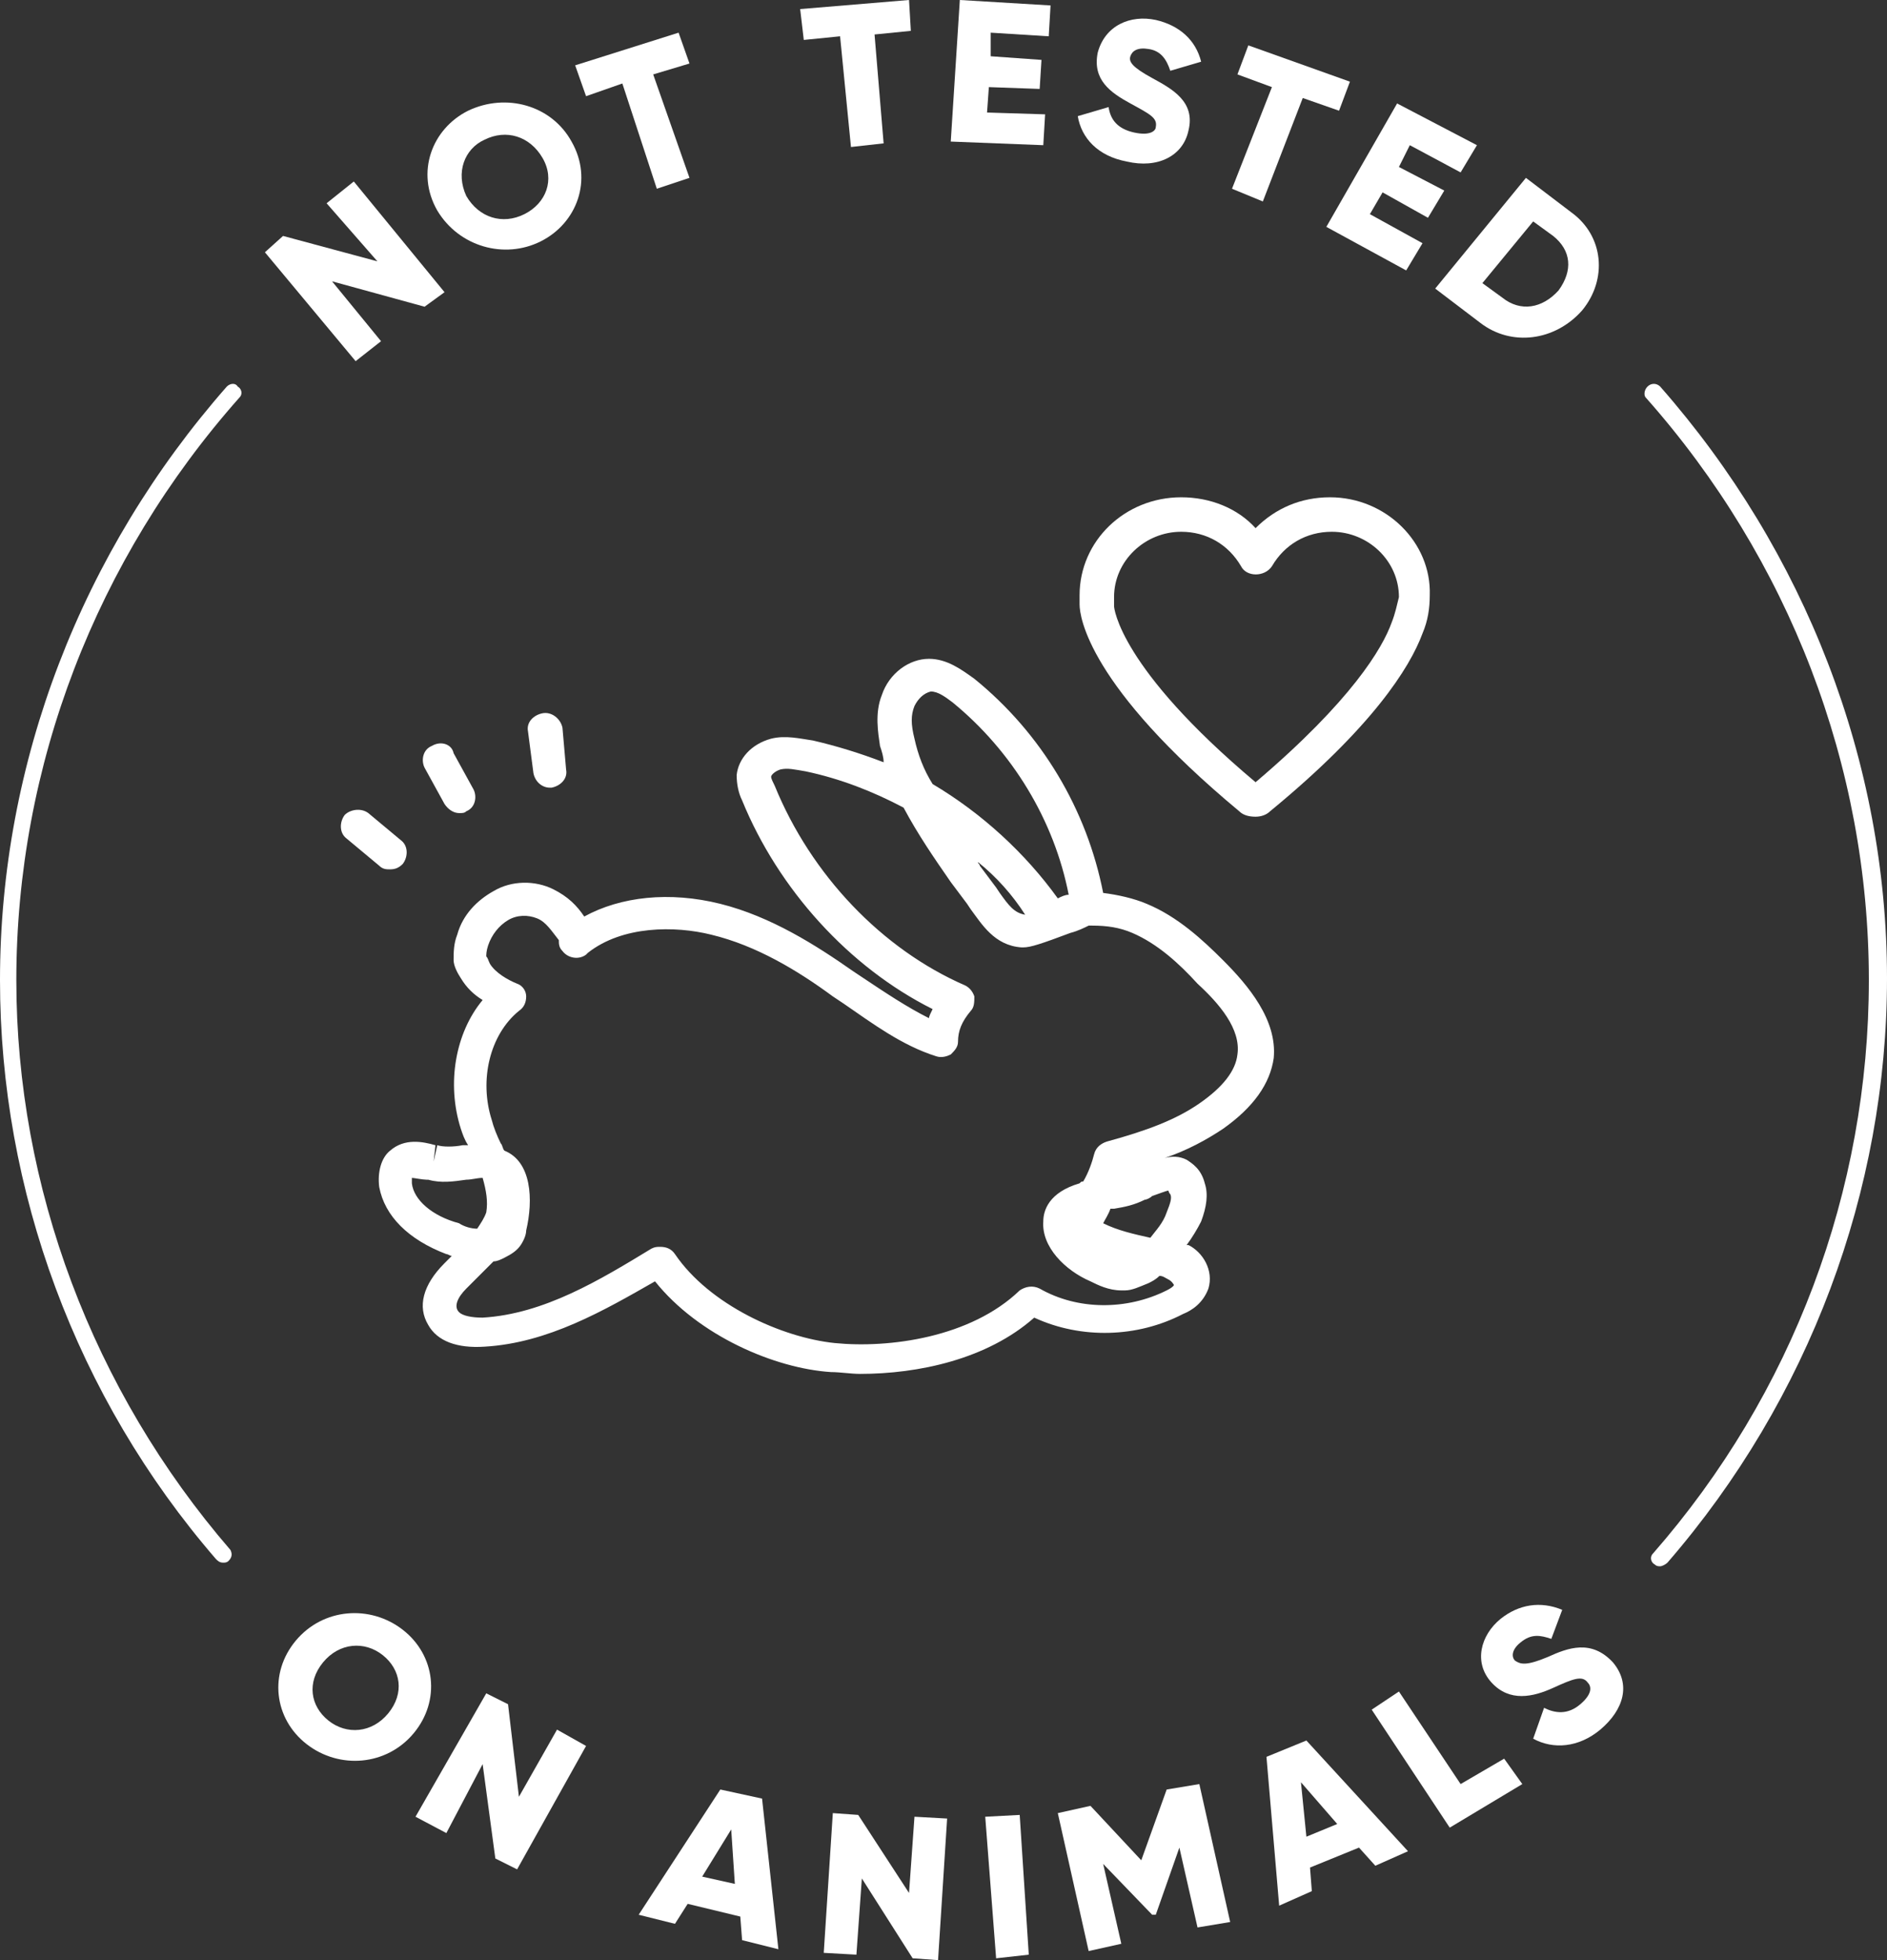 <svg xmlns="http://www.w3.org/2000/svg" xmlns:xlink="http://www.w3.org/1999/xlink" id="Layer_1" x="0px" y="0px" viewBox="0 0 104 108" style="enable-background:new 0 0 104 108;" xml:space="preserve"><rect x="0" y="0" width="104" height="108" fill="#333333" stroke="none"/><style type="text/css">	.st0{fill:#FFFFFF;}</style><g>	<path class="st0" d="M91.5,21.3c-0.2-0.2-0.5-0.2-0.7,0s-0.2,0.5-0.1,0.6C98.6,30.8,103,42.2,103,54c0,11.6-4.2,22.8-11.9,31.6  c-0.2,0.2-0.1,0.5,0.1,0.6c0.1,0.1,0.2,0.1,0.3,0.1c0.1,0,0.3-0.1,0.4-0.2c7.8-9,12.1-20.5,12.1-32.2C104,42,99.5,30.4,91.5,21.3z"></path>	<path class="st0" d="M12.5,21.3C4.5,30.4,0,42,0,54c0,11.6,4.2,23,11.9,31.9c0.1,0.1,0.2,0.2,0.4,0.2c0.1,0,0.2,0,0.3-0.1  c0.2-0.2,0.2-0.4,0.1-0.6C5.1,76.6,0.9,65.4,0.9,54c0-11.8,4.4-23.2,12.3-32.1c0.2-0.2,0.1-0.5-0.1-0.6  C13,21.1,12.7,21.1,12.5,21.3z"></path>	<polygon class="st0" points="21,18.8 18.3,15.5 23.4,16.9 24.5,16.1 19.5,10 18,11.2 20.8,14.4 15.6,13 14.6,13.9 19.6,19.9  "></polygon>	<path class="st0" d="M29.8,13.3c2-1,2.9-3.4,1.7-5.5c-1.1-2-3.6-2.7-5.7-1.7c-2,1-2.9,3.4-1.7,5.5C25.3,13.6,27.8,14.3,29.8,13.3z   M26.7,7.7c1.2-0.6,2.5-0.2,3.2,1s0.2,2.5-1,3.1c-1.2,0.6-2.5,0.2-3.2-1C25.1,9.5,25.6,8.2,26.7,7.7z"></path>	<polygon class="st0" points="34.3,4.6 36.2,10.4 38,9.8 36,4.1 38,3.5 37.4,1.8 31.7,3.6 32.3,5.3  "></polygon>	<polygon class="st0" points="46.3,2 46.9,8.1 48.7,7.9 48.2,1.9 50.2,1.7 50.1,0 44.1,0.5 44.3,2.2  "></polygon>	<polygon class="st0" points="57.6,6.3 54.4,6.2 54.5,4.8 57.3,4.9 57.4,3.3 54.6,3.1 54.6,1.8 57.8,2 57.9,0.3 52.9,0 52.4,7.8   57.5,8  "></polygon>	<path class="st0" d="M62.5,7.3c-0.9-0.2-1.3-0.7-1.4-1.4l-1.7,0.5c0.2,1.2,1.1,2.2,2.7,2.5c1.7,0.4,3.1-0.3,3.4-1.7  c0.4-1.6-0.9-2.3-2-2.9s-1.3-0.9-1.2-1.2s0.4-0.5,1-0.4c0.7,0.1,1,0.6,1.2,1.2l1.7-0.5c-0.3-1.2-1.2-2-2.5-2.3  c-1.4-0.3-2.8,0.3-3.2,1.8c-0.3,1.5,0.7,2.2,1.8,2.8s1.5,0.8,1.4,1.3C63.7,7.2,63.4,7.5,62.5,7.3z"></path>	<polygon class="st0" points="69.6,11.1 71.8,5.4 73.8,6.1 74.4,4.5 68.8,2.5 68.2,4.1 70.1,4.8 67.9,10.4  "></polygon>	<polygon class="st0" points="77.5,14.9 78.4,13.4 75.5,11.8 76.2,10.6 78.7,12 79.6,10.5 77.1,9.2 77.7,8 80.5,9.5 81.4,8 77,5.7   73.1,12.5  "></polygon>	<path class="st0" d="M81.6,17.8c1.7,1.3,4.1,1,5.6-0.7c1.4-1.7,1.2-4.1-0.6-5.4l-2.5-1.9l-5,6.1L81.6,17.8z M84.5,12.2l1.1,0.8  c1,0.8,1.1,1.9,0.3,3c-0.9,1-2.1,1.2-3.1,0.4l-1.1-0.8L84.5,12.2z"></path>	<path class="st0" d="M22.2,89.8c-1.8-1.4-4.4-1.2-5.9,0.6c-1.5,1.8-1.2,4.3,0.6,5.7c1.8,1.4,4.4,1.2,5.9-0.6  C24.3,93.7,24,91.2,22.2,89.8z M21.4,94.4c-0.9,1.1-2.3,1.2-3.3,0.4c-1-0.8-1.2-2.1-0.3-3.2c0.9-1.1,2.3-1.2,3.3-0.4  S22.3,93.3,21.4,94.4z"></path>	<polygon class="st0" points="28.6,99 28,93.9 26.8,93.3 22.9,100.1 24.6,101 26.6,97.2 27.3,102.4 28.5,103 32.3,96.2 30.7,95.3    "></polygon>	<path class="st0" d="M39.7,98.6l-4.5,6.9l2,0.5l0.7-1.1l2.9,0.7l0.1,1.3l2,0.5L42,99.1L39.7,98.6z M38.7,103.4l1.6-2.6l0.2,3  L38.7,103.4z"></path>	<polygon class="st0" points="50.1,104.3 47.3,100 45.9,99.9 45.4,107.6 47.2,107.7 47.5,103.5 50.3,107.9 51.7,108 52.2,100.2   50.4,100.1  "></polygon>	<polygon class="st0" points="54.3,100.1 54.9,107.9 56.7,107.7 56.2,100  "></polygon>	<polygon class="st0" points="64.3,98.6 62.9,102.5 60.1,99.5 58.3,99.9 60,107.5 61.8,107.1 60.8,102.7 63.5,105.5 63.7,105.5   65,101.8 66,106.2 67.8,105.9 66.1,98.3  "></polygon>	<path class="st0" d="M69.8,96.8l0.7,8.2l1.8-0.8l-0.1-1.3l2.7-1.1l0.9,1l1.8-0.8L72,95.9L69.8,96.8z M72,101.2l-0.3-3l2,2.3  L72,101.2z"></path>	<polygon class="st0" points="80.5,98.3 77.1,93.2 75.6,94.2 79.9,100.7 83.9,98.3 82.9,96.9  "></polygon>	<path class="st0" d="M85.3,91.3c-1.2,0.5-1.5,0.4-1.8,0.2c-0.2-0.2-0.2-0.6,0.3-1c0.6-0.5,1.1-0.4,1.7-0.2l0.6-1.6  c-1.2-0.5-2.4-0.3-3.4,0.5c-1.1,0.9-1.5,2.4-0.5,3.5s2.3,0.8,3.4,0.3s1.6-0.7,1.9-0.3c0.2,0.2,0.3,0.6-0.4,1.2  c-0.7,0.6-1.4,0.5-2,0.2l-0.6,1.7c1.1,0.6,2.5,0.5,3.7-0.5c1.3-1.1,1.7-2.5,0.7-3.7C87.7,90.3,86.4,90.8,85.3,91.3z"></path>	<path class="st0" d="M67.4,52.9c-1.1-1.1-2.5-2.4-4.2-3.1c-0.7-0.3-1.6-0.5-2.4-0.6c-0.9-4.6-3.4-8.8-7.1-11.8  c-0.7-0.5-1.5-1.1-2.5-1.1c-1.1,0-2.2,0.8-2.6,2c-0.4,1-0.2,2.1-0.1,2.8c0.1,0.3,0.2,0.6,0.2,0.9c-1.3-0.5-2.6-0.9-3.9-1.2  c-0.7-0.1-1.5-0.3-2.3-0.1c-1.1,0.3-1.8,1.1-1.9,2c0,0.5,0.1,1,0.3,1.4c2,4.9,5.9,9.2,10.5,11.5c-0.1,0.2-0.2,0.4-0.2,0.5  c-1.2-0.6-2.4-1.4-3.6-2.2L47,53.5c-2-1.4-4.5-3-7.3-3.7s-5.5-0.4-7.5,0.7c-0.4-0.6-0.9-1.1-1.7-1.5c-1-0.5-2.3-0.5-3.3,0.1  c-0.9,0.5-1.7,1.3-2,2.4C25,52,25,52.5,25,52.9c0,0.3,0.2,0.7,0.4,1c0.3,0.5,0.7,0.9,1.2,1.2c-1.5,1.8-2,4.6-1.2,7.1  c0.1,0.3,0.2,0.6,0.4,0.9c-0.1,0-0.2,0-0.3,0c-0.5,0.1-1.1,0.1-1.4,0L23.9,64l0.1-0.9c-0.7-0.2-1.7-0.4-2.5,0.3  c-0.5,0.4-0.7,1.2-0.6,2c0.3,1.6,1.6,2.9,3.7,3.7c0.1,0,0.2,0.1,0.3,0.1c-0.1,0.1-0.3,0.3-0.4,0.4C23.3,70.8,23,72,23.6,73  c0.5,0.9,1.6,1.3,3.1,1.2c3.5-0.2,6.6-2,9.4-3.6c2.4,3,6.6,4.8,9.7,5c0.5,0,1.1,0.1,1.6,0.1c3.2,0,7-0.8,9.6-3.1  c2.6,1.2,5.7,1.1,8.2-0.2c0.5-0.2,1.1-0.6,1.4-1.4c0.3-1-0.3-2-1.1-2.4c0,0,0,0-0.1,0c0.3-0.4,0.6-0.9,0.8-1.3  c0.3-0.8,0.4-1.5,0.2-2.1c-0.2-0.8-0.7-1.1-1-1.3c-0.4-0.2-0.8-0.2-1.2-0.1c1.2-0.4,2.3-1,3.2-1.6c1.7-1.2,2.6-2.5,2.8-3.9  C70.4,56.2,68.8,54.3,67.4,52.9z M50.4,40.7c-0.2-0.8-0.2-1.3,0-1.8c0.2-0.4,0.5-0.7,0.9-0.8c0.4,0,0.8,0.3,1.2,0.6  c3.3,2.7,5.6,6.5,6.4,10.6c-0.2,0-0.4,0.1-0.6,0.2c-1.8-2.5-4.2-4.7-6.9-6.3C50.9,42.4,50.6,41.6,50.4,40.7z M56.5,50.4L56.5,50.4  c-0.6-0.1-0.9-0.5-1.4-1.2l-0.2-0.3c-0.3-0.4-0.6-0.8-0.9-1.2c0-0.1-0.1-0.1-0.1-0.2C54.9,48.3,55.8,49.3,56.5,50.4z M22.7,65.2  c0-0.2,0-0.3,0-0.3c0.1,0,0.6,0.1,0.8,0.1h0.1c0.7,0.2,1.4,0.1,2.1,0c0.3,0,0.6-0.1,0.9-0.1c0.2,0.7,0.3,1.3,0.2,1.9  c-0.1,0.3-0.3,0.6-0.5,0.9c-0.3,0-0.7-0.1-1-0.3C23.8,67,22.8,66.1,22.7,65.2z M64.5,65.8c0.1,0.2,0,0.5-0.2,1  c-0.2,0.6-0.6,1-0.9,1.4c-0.9-0.2-1.8-0.4-2.6-0.8c0.1-0.2,0.3-0.5,0.4-0.8c0.1,0,0.1,0,0.2,0c0.6-0.1,1.1-0.2,1.7-0.5  c0.1,0,0.3-0.1,0.4-0.2c0.3-0.1,0.8-0.3,0.9-0.3C64.4,65.6,64.4,65.7,64.5,65.8z M62.4,64.4c-0.1,0-0.2,0.1-0.3,0.1l0,0  c0.2,0,0.3-0.1,0.5-0.1C62.5,64.4,62.4,64.4,62.4,64.4z M68.2,58.1c-0.1,0.9-0.8,1.8-2.1,2.7c-1.3,0.9-2.9,1.5-5.1,2.1  c-0.3,0.1-0.6,0.3-0.7,0.7c-0.1,0.4-0.3,1-0.6,1.5c-0.1,0-0.1,0-0.2,0.1c-1.7,0.5-2,1.5-2,2.1c-0.1,1.4,1.2,2.7,2.6,3.3  c0.4,0.2,1,0.5,1.7,0.5c0.1,0,0.1,0,0.2,0c0.4,0,0.8-0.2,1.3-0.4c0.2-0.1,0.4-0.2,0.6-0.4c0.2,0,0.3,0.1,0.5,0.2s0.3,0.3,0.3,0.3  s0,0.1-0.4,0.3c-2.2,1.1-4.9,1.1-7-0.1c-0.4-0.2-0.8-0.1-1.1,0.1C53.5,73.7,49,74.3,46,74c-2.9-0.3-6.9-2.1-8.8-4.9  c-0.2-0.3-0.5-0.4-0.8-0.4c-0.2,0-0.3,0-0.5,0.1c-2.8,1.7-5.9,3.6-9.3,3.8c-0.6,0-1.1-0.1-1.3-0.3C25,72,25.2,71.5,25.7,71  c0.2-0.2,0.4-0.4,0.6-0.6c0.3-0.3,0.6-0.6,0.9-0.9c0.2,0,0.4-0.1,0.6-0.2c0.4-0.2,0.7-0.4,0.9-0.7c0.2-0.3,0.3-0.6,0.3-0.8  c0.4-1.7,0.3-3.8-1.2-4.4c-0.1-0.1-0.1-0.3-0.2-0.4c-0.2-0.4-0.4-0.9-0.5-1.3c-0.7-2.2-0.1-4.7,1.5-6c0.3-0.2,0.4-0.5,0.4-0.8  s-0.2-0.6-0.5-0.7C28,54,27.3,53.6,27,53.1c-0.1-0.2-0.1-0.3-0.2-0.4c0-0.1,0-0.3,0.1-0.6c0.2-0.6,0.6-1.1,1.1-1.4  c0.5-0.3,1.1-0.3,1.6-0.1s0.8,0.7,1.2,1.2c0,0.2,0,0.4,0.2,0.6c0.3,0.4,0.9,0.5,1.3,0.2l0.1-0.1c1.9-1.5,4.8-1.5,6.8-1  c2.5,0.6,4.8,2,6.7,3.4l0.6,0.4c1.6,1.1,3.2,2.3,5.1,2.9c0.3,0.1,0.6,0,0.8-0.1c0.2-0.2,0.4-0.4,0.4-0.7c0-0.6,0.2-1.1,0.7-1.7  c0.2-0.2,0.2-0.5,0.2-0.8c-0.1-0.3-0.3-0.5-0.5-0.6c-4.6-2-8.5-6.1-10.5-11c-0.1-0.2-0.2-0.4-0.2-0.5s0.2-0.3,0.5-0.4  c0.4-0.1,0.8,0,1.4,0.1c1.9,0.4,3.7,1.1,5.4,2c0.8,1.5,1.7,2.8,2.6,4.1c0.3,0.4,0.6,0.8,0.9,1.2l0.2,0.3c0.6,0.8,1.3,2,2.8,2.1  c0,0,0,0,0.1,0c0.4,0,1-0.2,2.6-0.8c0.4-0.1,0.8-0.3,1-0.4c0,0,0,0,0.1,0h0.1c0.8,0,1.5,0.1,2.2,0.4c1.4,0.6,2.6,1.7,3.6,2.8  C67.2,55.3,68.4,56.7,68.2,58.1z"></path>	<path class="st0" d="M73.3,27.4c-1.6,0-3,0.6-4.1,1.7c-1-1.1-2.5-1.7-4.1-1.7c-3.1,0-5.6,2.4-5.6,5.4c0,0.2,0,0.3,0,0.5  c0,0.7,0.5,4.5,8.8,11.4c0.2,0.2,0.5,0.3,0.9,0.3c0.3,0,0.6-0.1,0.8-0.3c5.6-4.6,7.7-7.9,8.4-9.8c0.3-0.7,0.4-1.4,0.4-2.1  C78.9,29.9,76.4,27.4,73.3,27.4z M76.7,34.3c-0.5,1.4-2.2,4.3-7.5,8.8c-7.5-6.3-7.8-9.6-7.8-9.7v-0.1c0-0.1,0-0.2,0-0.4  c0-2,1.7-3.6,3.7-3.6c1.4,0,2.6,0.7,3.3,1.9c0.3,0.6,1.3,0.6,1.7,0c0.7-1.2,1.9-1.9,3.3-1.9c2,0,3.7,1.6,3.7,3.6  C77,33.3,76.9,33.8,76.7,34.3z"></path>	<path class="st0" d="M23.8,41.1c-0.5,0.2-0.6,0.8-0.4,1.2l1.1,2c0.2,0.3,0.5,0.5,0.8,0.5c0.2,0,0.3,0,0.4-0.1  c0.5-0.2,0.6-0.8,0.4-1.2l-1.1-2C24.9,41,24.3,40.8,23.8,41.1z"></path>	<path class="st0" d="M29.9,39.3c-0.5,0.1-0.9,0.5-0.8,1l0.3,2.3c0.1,0.5,0.5,0.8,0.9,0.8h0.1c0.5-0.1,0.9-0.5,0.8-1L31,40.1  C30.9,39.6,30.4,39.2,29.9,39.3z"></path>	<path class="st0" d="M19,44.9c-0.3,0.4-0.3,1,0.1,1.3l1.8,1.5c0.2,0.2,0.4,0.2,0.6,0.2c0.3,0,0.5-0.1,0.7-0.3  c0.3-0.4,0.3-1-0.1-1.3l-1.8-1.5C19.9,44.5,19.3,44.6,19,44.9z"></path></g></svg>